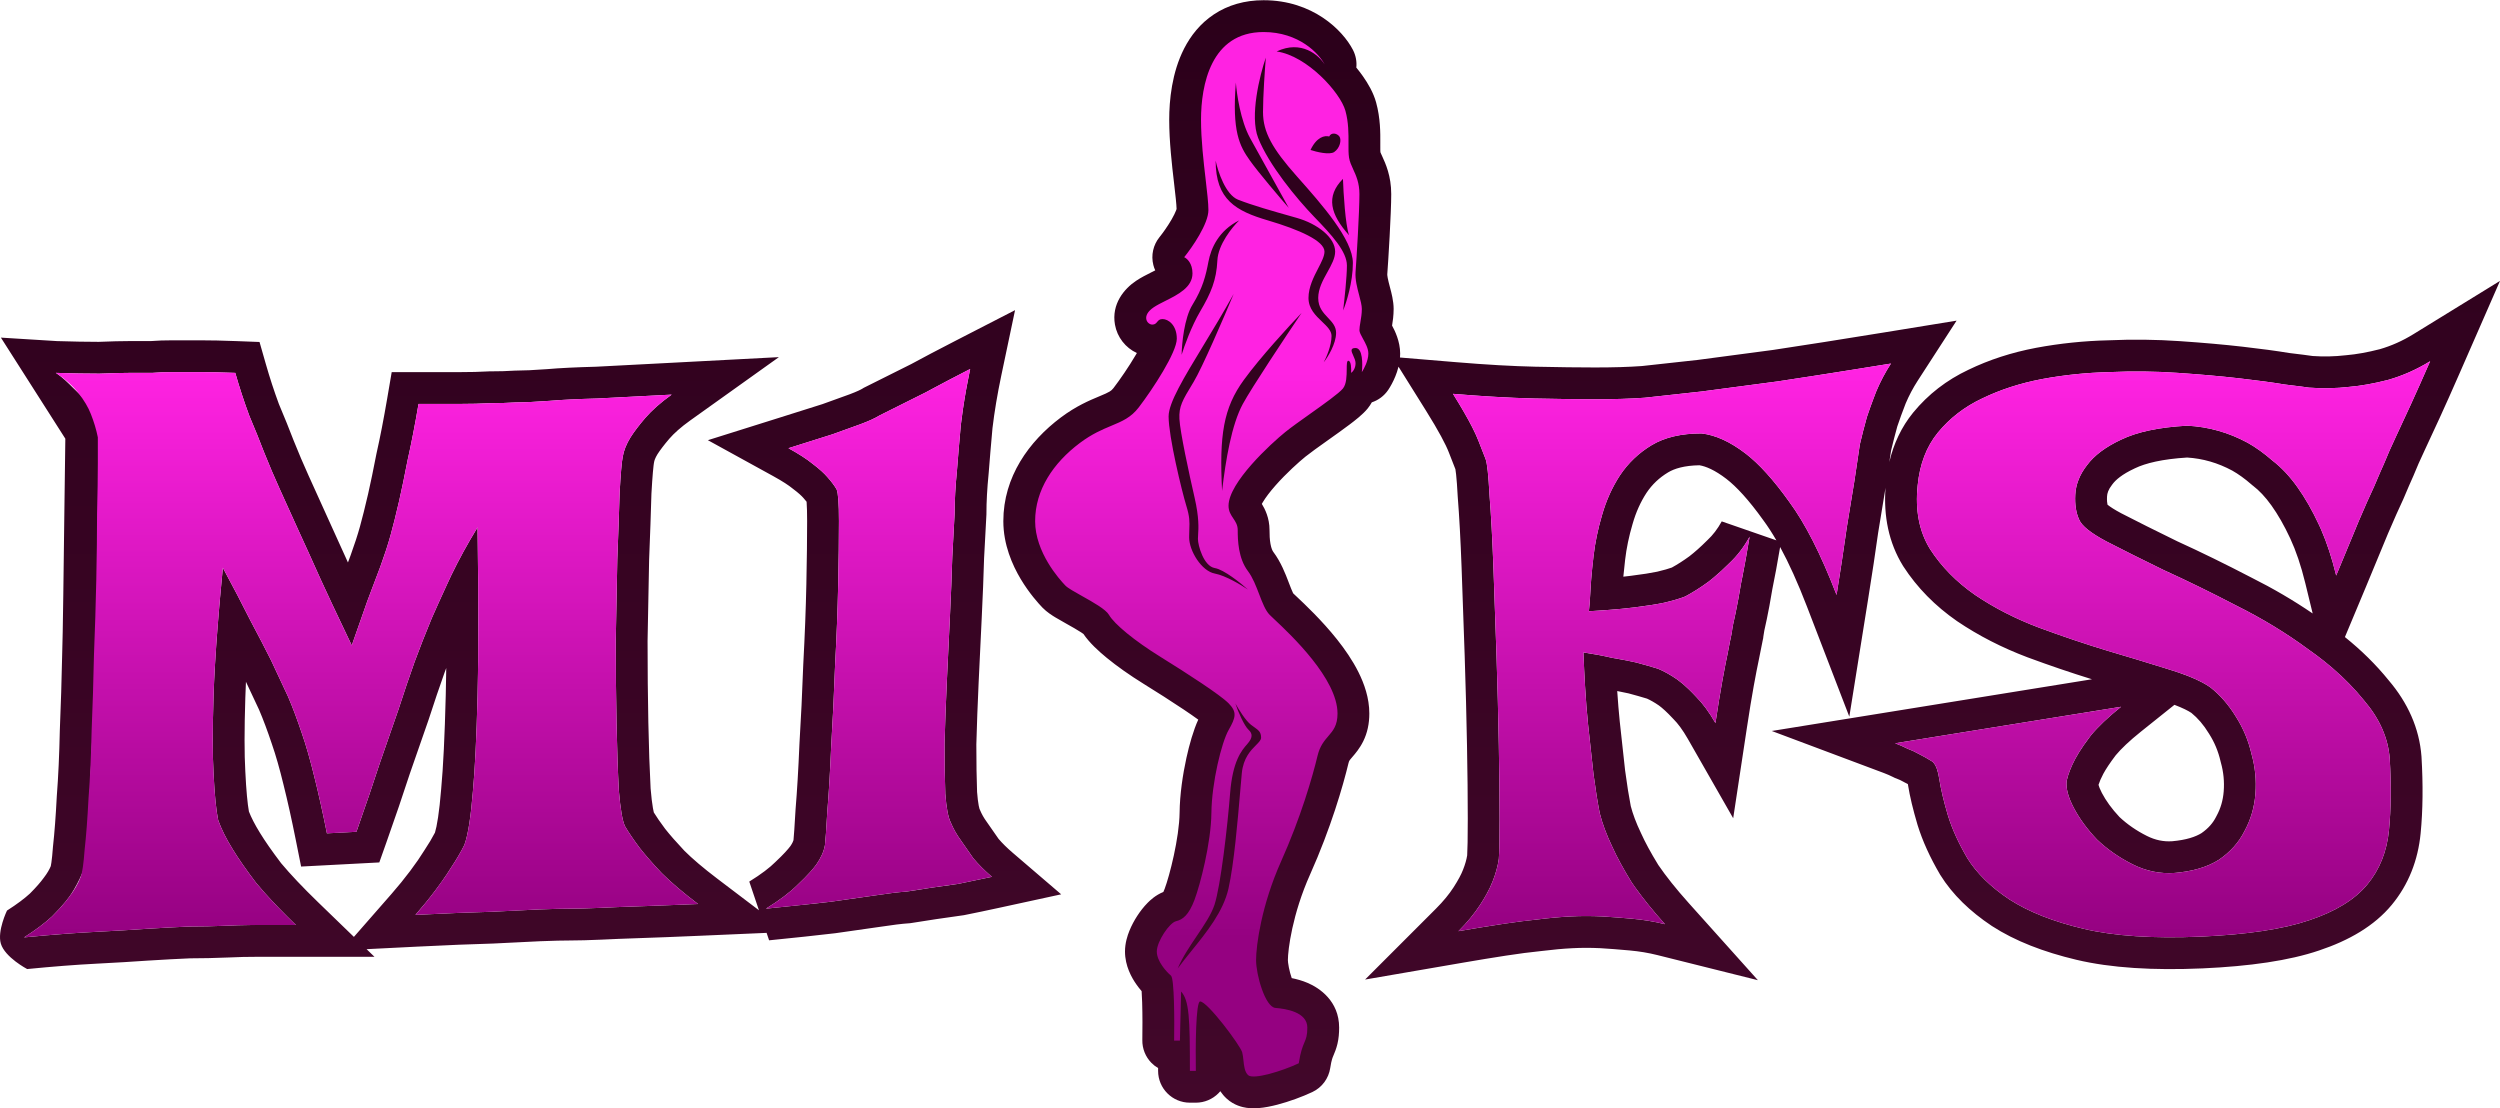 <svg width="300" height="133" viewBox="0 0 300 133" fill="none" xmlns="http://www.w3.org/2000/svg">
<path fill-rule="evenodd" clip-rule="evenodd" d="M164.126 49.012C164.319 48.772 164.481 48.526 164.617 48.281C165.399 48.023 166.097 47.512 166.584 46.792C166.86 46.383 167.182 45.805 167.446 45.151C167.57 44.847 167.71 44.456 167.821 44.002L171.122 49.284C172.654 51.735 173.51 53.367 173.867 54.304L173.871 54.315C174.154 55.05 174.413 55.714 174.649 56.306C174.671 56.433 174.701 56.64 174.734 56.945C174.801 57.559 174.866 58.427 174.926 59.575L174.929 59.625L174.933 59.675C175.114 61.966 175.267 64.767 175.39 68.088L175.39 68.091C175.514 71.376 175.638 74.911 175.762 78.695C175.886 82.467 175.978 86.052 176.04 89.448L176.04 89.449C176.102 92.787 176.133 95.713 176.133 98.23C176.133 100.599 176.103 102.02 176.061 102.646C175.98 103.149 175.823 103.719 175.567 104.361L175.557 104.384L175.548 104.408C175.364 104.886 175.014 105.575 174.415 106.5C173.902 107.293 173.212 108.143 172.312 109.043L163.809 117.546L175.659 115.503C177.441 115.196 179.126 114.92 180.716 114.675C182.283 114.434 183.643 114.257 184.802 114.142L184.848 114.137L184.895 114.131C186.311 113.954 187.581 113.84 188.712 113.783L188.722 113.783C189.757 113.728 190.864 113.727 192.046 113.782C193.047 113.842 194.21 113.931 195.537 114.052C196.722 114.159 197.832 114.346 198.871 114.606L210.949 117.625L202.638 108.355C201.132 106.675 199.925 105.157 198.994 103.796C198.079 102.304 197.405 101.049 196.941 100.019L196.923 99.978L196.903 99.938C196.323 98.726 195.932 97.661 195.693 96.737C195.474 95.624 195.246 94.2 195.012 92.448C194.828 90.857 194.614 88.896 194.368 86.562C194.255 85.46 194.155 84.248 194.067 82.925C194.576 83.021 195.029 83.115 195.429 83.206C196.22 83.418 196.957 83.627 197.641 83.835C198.051 84.019 198.529 84.286 199.076 84.662C199.494 84.971 200.044 85.463 200.727 86.198L200.775 86.25L200.825 86.3C201.331 86.806 201.913 87.566 202.539 88.663L207.983 98.189L209.627 87.341C209.934 85.312 210.208 83.644 210.447 82.327C210.692 80.981 210.901 79.905 211.076 79.09L211.086 79.041L211.095 78.993C211.279 78.015 211.425 77.286 211.536 76.788L211.581 76.587L211.603 76.382C211.639 76.057 211.752 75.429 211.991 74.412L212 74.375L212.008 74.337C212.209 73.401 212.433 72.18 212.68 70.7C212.971 69.297 213.283 67.609 213.615 65.643C214.657 67.556 215.732 69.917 216.827 72.765L221.918 86L224.158 71.998C224.655 68.895 225.061 66.21 225.375 63.949C225.727 61.782 226.022 59.978 226.262 58.538C226.019 61.928 226.641 65.118 228.361 67.903L228.382 67.937L228.404 67.971C230.062 70.533 232.225 72.717 234.836 74.53L234.856 74.544L234.876 74.557C237.438 76.289 240.253 77.726 243.305 78.879L243.317 78.884L243.33 78.888C245.969 79.864 248.538 80.738 251.037 81.511L212.611 87.717L226.075 92.766C226.441 92.903 226.816 93.067 227.199 93.258L227.378 93.348L227.566 93.418C227.883 93.537 228.163 93.669 228.41 93.811L228.502 93.863L228.597 93.911C228.712 93.968 228.828 94.028 228.945 94.091L228.952 94.138L228.954 94.153L228.956 94.167C229.178 95.569 229.567 97.171 230.092 98.942L230.098 98.961L230.103 98.981C230.705 100.935 231.616 102.914 232.788 104.913L232.813 104.955L232.838 104.996C234.31 107.367 236.423 109.382 238.995 111.097L239.015 111.11L239.036 111.124C241.809 112.923 245.235 114.241 249.177 115.176C253.313 116.157 258.389 116.464 264.294 116.207L264.299 116.207C269.972 115.952 274.699 115.277 278.299 114.054C281.864 112.864 284.91 111.121 287.009 108.584C289.031 106.141 290.161 103.229 290.476 99.999C290.748 97.214 290.776 94.153 290.581 90.832L290.579 90.801L290.577 90.77C290.322 87.376 288.92 84.313 286.632 81.628C285.123 79.763 283.37 78.037 281.389 76.447L283.862 70.539C284.975 67.879 285.877 65.703 286.565 64.014C287.296 62.309 287.893 60.968 288.361 59.975L288.394 59.904L288.425 59.831C288.916 58.664 289.304 57.77 289.593 57.134L289.63 57.053L289.662 56.972C289.999 56.131 290.431 55.149 290.966 54.02L290.97 54.011C291.474 52.94 292.07 51.654 292.756 50.156C293.451 48.64 294.237 46.88 295.113 44.877L300 33.707L289.616 40.097C288.297 40.909 286.953 41.505 285.58 41.902C284.087 42.286 282.761 42.519 281.595 42.62L281.541 42.625L281.488 42.631C280.162 42.784 278.84 42.814 277.517 42.721C276.987 42.641 276.03 42.52 274.732 42.364C273.172 42.106 271.3 41.854 269.127 41.606C266.884 41.349 264.371 41.127 261.595 40.938C258.787 40.742 255.923 40.709 253.004 40.837C250.081 40.906 247.189 41.206 244.328 41.739L244.32 41.74L244.312 41.742C241.413 42.294 238.704 43.166 236.205 44.377C233.609 45.602 231.387 47.31 229.591 49.498L229.586 49.504L229.581 49.509C228.169 51.243 227.237 53.247 226.72 55.44C226.795 54.941 226.866 54.479 226.932 54.054C227.153 53.123 227.401 52.162 227.675 51.172C227.951 50.348 228.285 49.43 228.679 48.416C229.086 47.455 229.566 46.551 230.116 45.7L234.79 38.477L226.299 39.86C220.981 40.725 216.473 41.436 212.772 41.991C209.08 42.483 206.062 42.884 203.716 43.192C200.975 43.497 198.747 43.741 197.031 43.925C195.486 44.038 193.617 44.096 191.41 44.096C189.459 44.096 187.066 44.066 184.225 44.004C181.528 43.944 178.348 43.764 174.675 43.457L168 42.901C168.012 42.746 168.019 42.588 168.019 42.427C168.019 40.959 167.372 39.656 167.049 39.072C167.128 38.6 167.237 37.868 167.237 37.07C167.237 36.119 166.957 35.079 166.824 34.584L166.801 34.496L166.792 34.463C166.669 33.995 166.582 33.659 166.525 33.349C166.473 33.065 166.473 32.941 166.473 32.928C166.473 32.926 166.473 32.926 166.473 32.927C166.589 31.397 166.947 25.619 166.947 23.287C166.947 21.11 166.264 19.621 165.87 18.764L165.85 18.72C165.793 18.596 165.753 18.509 165.717 18.428C165.684 18.351 165.663 18.3 165.65 18.266C165.646 18.222 165.641 18.145 165.638 18.024C165.632 17.813 165.634 17.568 165.636 17.22L165.637 17.111C165.644 16.007 165.657 14.188 165.13 12.28C164.81 11.123 164.168 10.02 163.533 9.123C163.295 8.787 163.036 8.449 162.759 8.114C162.831 7.402 162.703 6.662 162.349 5.981C161.138 3.643 157.542 0.026 151.626 0.026C149.366 0.026 147.355 0.607 145.669 1.727C144.007 2.829 142.87 4.314 142.1 5.816C140.612 8.722 140.306 12.063 140.306 14.364C140.306 17.007 140.633 19.8 140.879 21.907L140.889 21.996C141.065 23.5 141.174 24.486 141.19 25.076C141.179 25.115 141.159 25.174 141.128 25.255C141.024 25.526 140.85 25.886 140.607 26.309C140.12 27.159 139.515 27.995 139.133 28.467C138.378 29.402 138.107 30.639 138.402 31.803C138.459 32.026 138.534 32.24 138.628 32.445C138.479 32.522 138.316 32.604 138.133 32.695L138.054 32.735C137.599 32.963 136.913 33.306 136.317 33.707C134.91 34.653 133.356 36.476 133.796 38.961C134.062 40.465 135.065 41.742 136.424 42.363C136.379 42.442 136.333 42.521 136.285 42.602C135.444 44.033 134.391 45.559 133.617 46.57C133.464 46.77 133.333 46.878 133.155 46.986C132.904 47.139 132.594 47.277 131.898 47.567L131.859 47.583C130.739 48.051 129.142 48.717 127.297 50.1C123.487 52.958 120.4 57.21 120.4 62.539C120.4 65.365 121.481 67.799 122.481 69.477C123.501 71.188 124.621 72.42 125.094 72.912C125.627 73.465 126.311 73.884 126.626 74.076C127.037 74.326 127.516 74.594 127.938 74.83L127.938 74.83L127.974 74.85C128.666 75.238 129.259 75.572 129.724 75.876C129.851 75.959 129.945 76.025 130.012 76.074C130.733 77.139 131.834 78.141 132.81 78.941C134.035 79.945 135.561 81.024 137.24 82.064C138.784 83.02 140.541 84.136 142.023 85.129C142.703 85.585 143.304 86.001 143.791 86.356C143.203 87.637 142.719 89.361 142.371 90.945C141.928 92.962 141.576 95.35 141.552 97.501C141.517 100.552 140.339 105.124 139.762 106.653C139.702 106.812 139.649 106.938 139.603 107.035C138.649 107.422 137.996 108.056 137.72 108.334C137.242 108.816 136.819 109.369 136.472 109.902C136.122 110.441 135.786 111.058 135.526 111.702C135.289 112.287 134.999 113.176 134.999 114.178C134.999 115.939 135.823 117.347 136.341 118.094C136.551 118.397 136.773 118.679 136.995 118.936C137.021 119.307 137.042 119.768 137.059 120.297C137.106 121.814 137.1 123.614 137.08 124.807C137.062 125.83 137.456 126.818 138.174 127.548C138.413 127.791 138.682 127.999 138.972 128.168L138.972 128.505C138.972 130.613 140.68 132.322 142.788 132.322H143.501C144.525 132.322 145.506 131.911 146.223 131.181C146.298 131.105 146.369 131.026 146.437 130.945C146.641 131.25 146.894 131.556 147.21 131.843C148.1 132.652 149.097 132.863 149.567 132.934C150.113 133.016 150.62 133.003 150.998 132.975C151.765 132.917 152.565 132.748 153.264 132.566C154.683 132.197 156.268 131.617 157.481 131.045C158.632 130.502 159.437 129.422 159.627 128.164C159.711 127.61 159.792 127.288 159.848 127.103C159.9 126.928 159.945 126.818 160.038 126.599L160.054 126.56C160.155 126.321 160.353 125.854 160.493 125.266C160.643 124.632 160.697 123.995 160.697 123.313C160.697 120.118 158.32 118.549 156.926 117.954C156.274 117.675 155.605 117.493 155.007 117.373C154.869 116.976 154.749 116.526 154.664 116.099C154.57 115.628 154.547 115.318 154.547 115.21C154.547 113.998 155.071 109.71 157.22 104.914C159.694 99.392 161.164 94.307 161.822 91.568C161.866 91.384 161.908 91.313 161.93 91.277C161.976 91.203 162.035 91.124 162.292 90.825L162.339 90.77C162.613 90.454 163.17 89.808 163.594 88.942C164.086 87.938 164.319 86.841 164.319 85.62C164.319 83.761 163.709 82.044 163.009 80.647C162.295 79.221 161.364 77.886 160.443 76.728C158.624 74.441 156.567 72.506 155.569 71.567L155.569 71.567L155.569 71.567L155.569 71.567L155.538 71.538C155.406 71.414 155.302 71.316 155.217 71.235L155.19 71.209L155.173 71.175L155.153 71.136C155.146 71.122 155.139 71.106 155.131 71.09C155.003 70.82 154.87 70.477 154.664 69.941L154.607 69.791C154.276 68.922 153.708 67.433 152.797 66.229C152.703 66.105 152.558 65.817 152.458 65.268C152.361 64.732 152.343 64.165 152.343 63.603C152.343 62.152 151.789 61.064 151.42 60.469C151.452 60.411 151.489 60.346 151.531 60.274C151.869 59.704 152.392 59.014 153.053 58.264C154.372 56.767 155.916 55.393 156.66 54.793C157.231 54.333 158.203 53.64 159.367 52.813L159.395 52.794L159.395 52.793C160.241 52.193 161.159 51.541 161.926 50.963C162.546 50.497 163.536 49.743 164.126 49.012ZM286.432 45.623C284.813 46.036 283.311 46.302 281.925 46.423C280.31 46.609 278.695 46.64 277.08 46.516C276.707 46.454 275.744 46.33 274.191 46.143C272.701 45.895 270.868 45.646 268.694 45.398C266.52 45.149 264.066 44.932 261.333 44.745C258.661 44.559 255.928 44.528 253.133 44.652C250.399 44.714 247.697 44.994 245.026 45.491C242.417 45.988 240.025 46.764 237.851 47.82C235.739 48.814 233.969 50.181 232.54 51.92C231.173 53.597 230.366 55.71 230.117 58.257C229.807 61.238 230.304 63.785 231.608 65.897C232.975 68.009 234.776 69.842 237.013 71.395C239.311 72.948 241.858 74.252 244.653 75.308C247.511 76.365 250.275 77.296 252.946 78.104C255.395 78.827 257.62 79.501 259.62 80.125C259.852 80.197 260.081 80.269 260.308 80.34C261.952 80.843 263.277 81.362 264.284 81.898C264.646 82.091 264.967 82.286 265.246 82.483C266.426 83.415 267.451 84.595 268.321 86.024C269.191 87.391 269.812 88.882 270.185 90.497C270.62 92.05 270.775 93.634 270.651 95.249C270.526 96.864 270.092 98.355 269.346 99.722C268.663 101.088 267.638 102.238 266.271 103.169C264.905 104.039 263.134 104.567 260.96 104.753C259.221 104.878 257.543 104.536 255.928 103.728C254.313 102.921 252.884 101.927 251.642 100.747C250.462 99.504 249.53 98.231 248.846 96.926C248.163 95.622 247.884 94.535 248.008 93.665C248.194 92.857 248.536 91.988 249.033 91.056C249.304 90.552 249.648 90.001 250.064 89.4C250.315 89.038 250.592 88.658 250.896 88.26C251.766 87.204 252.977 86.055 254.53 84.813L227.415 89.192C227.912 89.379 228.409 89.596 228.906 89.845C229.403 90.031 229.869 90.248 230.304 90.497C230.801 90.745 231.298 91.025 231.795 91.335C232.043 91.478 232.252 91.783 232.419 92.25C232.544 92.6 232.647 93.04 232.726 93.572C232.913 94.752 233.254 96.181 233.751 97.858C234.248 99.473 235.025 101.181 236.081 102.983C237.199 104.784 238.876 106.431 241.113 107.922C243.411 109.412 246.393 110.593 250.058 111.462C253.723 112.332 258.413 112.643 264.128 112.394C269.657 112.146 273.974 111.493 277.08 110.437C280.248 109.381 282.578 107.953 284.069 106.151C285.559 104.35 286.429 102.175 286.678 99.629C286.926 97.082 286.957 94.224 286.771 91.056C286.584 88.571 285.559 86.242 283.696 84.067C282.58 82.682 281.298 81.369 279.849 80.127C279.545 79.867 279.235 79.61 278.917 79.356C278.301 78.865 277.658 78.385 276.987 77.918C274.378 75.992 271.52 74.252 268.414 72.699C265.308 71.084 262.389 69.656 259.655 68.413C256.984 67.109 254.686 65.959 252.76 64.966C250.896 63.972 249.809 63.102 249.499 62.356C249.126 61.549 248.971 60.555 249.033 59.375C249.095 58.132 249.561 56.952 250.431 55.834C251.3 54.654 252.667 53.629 254.53 52.759C256.456 51.827 259.096 51.268 262.451 51.082C264.998 51.206 267.42 51.889 269.719 53.132C270.713 53.691 271.707 54.405 272.701 55.275C273.757 56.082 274.751 57.138 275.682 58.443C276.614 59.747 277.484 61.269 278.291 63.009C278.368 63.174 278.444 63.343 278.519 63.513C279.228 65.135 279.836 66.986 280.341 69.065C281.252 66.89 282.019 65.043 282.641 63.527C282.783 63.182 282.917 62.854 283.044 62.543C283.789 60.803 284.41 59.406 284.907 58.35C285.404 57.169 285.808 56.238 286.119 55.554C286.491 54.623 286.957 53.566 287.516 52.386C287.993 51.372 288.556 50.158 289.205 48.743L289.287 48.566C289.97 47.075 290.746 45.336 291.616 43.348C290.001 44.342 288.324 45.087 286.584 45.584C286.533 45.597 286.482 45.61 286.432 45.623ZM267.875 56.474C266.134 55.537 264.338 55.023 262.456 54.904C259.464 55.088 257.452 55.586 256.193 56.194L256.169 56.206L256.144 56.218C254.639 56.92 253.872 57.597 253.503 58.098L253.474 58.138L253.443 58.177C252.985 58.766 252.862 59.211 252.845 59.565L252.844 59.575C252.818 60.066 252.859 60.38 252.902 60.564L252.931 60.587C253.22 60.819 253.728 61.155 254.534 61.586C256.412 62.555 258.66 63.679 261.283 64.96C264.064 66.226 267.02 67.673 270.148 69.299C272.759 70.606 275.218 72.045 277.52 73.617L276.633 69.968C276.12 67.858 275.511 66.084 274.83 64.616C274.103 63.051 273.348 61.74 272.577 60.661C271.822 59.604 271.082 58.842 270.382 58.306L270.282 58.23L270.187 58.147C269.371 57.433 268.599 56.884 267.875 56.474ZM260.932 84.579L256.915 87.793C255.514 88.913 254.531 89.862 253.884 90.636C253.178 91.564 252.699 92.299 252.398 92.857C252.117 93.385 251.934 93.825 251.821 94.182C251.869 94.369 251.983 94.688 252.227 95.155C252.711 96.079 253.4 97.044 254.341 98.046C255.279 98.924 256.371 99.683 257.635 100.315C258.652 100.823 259.64 101.017 260.662 100.948C262.371 100.799 263.476 100.41 264.174 99.979C265.019 99.392 265.571 98.737 265.932 98.015L265.963 97.954L265.995 97.894C266.472 97.02 266.761 96.056 266.845 94.956C266.935 93.784 266.823 92.647 266.509 91.526L266.486 91.441L266.466 91.355C266.188 90.152 265.733 89.066 265.101 88.073L265.081 88.041L265.061 88.009C264.425 86.964 263.722 86.161 262.968 85.549C262.576 85.287 261.923 84.955 260.932 84.579ZM174.633 56.225C174.631 56.218 174.63 56.214 174.63 56.214C174.631 56.214 174.631 56.218 174.633 56.225ZM178.272 55.088C178.458 55.585 178.614 57.014 178.738 59.374C178.924 61.735 179.079 64.592 179.204 67.947C179.328 71.239 179.452 74.78 179.576 78.569C179.701 82.359 179.794 85.962 179.856 89.378C179.918 92.733 179.949 95.683 179.949 98.23C179.949 100.715 179.918 102.33 179.856 103.076C179.732 103.945 179.483 104.846 179.111 105.778C178.93 106.248 178.686 106.76 178.379 107.314C178.158 107.712 177.905 108.132 177.62 108.573C176.936 109.629 176.067 110.686 175.011 111.742C176.812 111.431 178.52 111.151 180.136 110.903C180.331 110.873 180.524 110.844 180.714 110.815C182.094 110.61 183.33 110.453 184.422 110.344C185.913 110.158 187.279 110.033 188.522 109.971C189.702 109.909 190.944 109.909 192.249 109.971C192.835 110.006 193.47 110.05 194.152 110.103C194.698 110.146 195.275 110.195 195.883 110.251C197.25 110.375 198.554 110.592 199.797 110.903C198.395 109.34 197.205 107.871 196.224 106.495L196.189 106.446C196.052 106.253 195.919 106.061 195.79 105.871C194.796 104.256 194.019 102.827 193.46 101.585C192.777 100.156 192.28 98.821 191.969 97.578C191.721 96.336 191.472 94.783 191.224 92.919C191.038 91.304 190.82 89.316 190.572 86.956C190.425 85.527 190.3 83.936 190.197 82.183C190.125 80.964 190.064 79.666 190.013 78.29C191.255 78.476 192.404 78.694 193.46 78.942C193.596 78.965 193.729 78.987 193.86 79.01C194.81 79.174 195.639 79.338 196.349 79.501C197.281 79.75 198.15 79.998 198.958 80.247C199.703 80.557 200.48 80.992 201.287 81.551C201.713 81.86 202.162 82.242 202.635 82.695C202.922 82.971 203.219 83.273 203.524 83.601C204.331 84.409 205.108 85.465 205.853 86.769C206.164 84.719 206.443 83.011 206.692 81.644L206.73 81.437C206.962 80.164 207.167 79.115 207.344 78.29C207.53 77.296 207.686 76.519 207.81 75.96C207.872 75.401 208.027 74.594 208.276 73.538C208.38 73.051 208.494 72.467 208.618 71.785C208.715 71.249 208.819 70.653 208.928 69.997C208.979 69.754 209.03 69.5 209.083 69.237L209.101 69.145C209.364 67.814 209.648 66.235 209.953 64.406C209.27 65.648 208.462 66.704 207.53 67.574C206.882 68.222 206.252 68.801 205.638 69.311C205.592 69.35 205.546 69.388 205.5 69.425C205.366 69.535 205.233 69.641 205.101 69.744C205.072 69.766 205.043 69.788 205.015 69.811C204.083 70.494 203.151 71.084 202.219 71.581C201.598 71.829 200.759 72.078 199.703 72.326C198.834 72.513 197.653 72.699 196.163 72.885C195.659 72.948 195.116 73.008 194.535 73.064C193.394 73.173 192.105 73.269 190.665 73.351C190.727 72.916 190.789 72.109 190.851 70.929C190.874 70.477 190.905 70.004 190.944 69.512C191.012 68.649 191.105 67.724 191.224 66.736C191.41 65.12 191.752 63.474 192.249 61.797C192.746 60.058 193.46 58.474 194.392 57.045C195.386 55.554 196.659 54.343 198.212 53.411C199.765 52.479 201.753 52.013 204.176 52.013C205.853 52.2 207.624 53.007 209.487 54.436C211.102 55.678 212.842 57.604 214.705 60.213C215.655 61.499 216.596 63.056 217.53 64.886C218.491 66.768 219.444 68.937 220.389 71.395C220.823 68.683 221.186 66.303 221.478 64.255C221.52 63.956 221.561 63.665 221.601 63.381C221.973 61.083 222.284 59.188 222.532 57.697C222.781 55.958 222.998 54.498 223.185 53.318C223.433 52.262 223.713 51.175 224.023 50.056C224.253 49.366 224.517 48.625 224.816 47.833C224.92 47.555 225.029 47.272 225.142 46.981C225.638 45.801 226.229 44.683 226.912 43.627C225.234 43.9 223.636 44.158 222.117 44.4C218.801 44.93 215.864 45.386 213.308 45.77C209.58 46.267 206.537 46.671 204.176 46.981C201.381 47.292 199.113 47.541 197.374 47.727C195.697 47.851 193.709 47.913 191.41 47.913C189.422 47.913 187 47.882 184.142 47.82C182.579 47.785 180.871 47.712 179.017 47.599C177.555 47.511 176.002 47.398 174.358 47.261C175.341 48.833 176.112 50.169 176.672 51.269C176.997 51.907 177.251 52.466 177.433 52.945C177.744 53.752 178.023 54.467 178.272 55.088ZM207.162 57.463C205.761 56.389 204.694 55.958 203.936 55.832C202.116 55.861 200.935 56.228 200.176 56.684C199.108 57.325 198.254 58.138 197.578 59.146C196.872 60.232 196.315 61.458 195.919 62.846L195.914 62.863L195.908 62.881C195.469 64.363 195.175 65.793 195.015 67.173L195.014 67.182L195.013 67.19C194.928 67.901 194.857 68.571 194.8 69.201C195.112 69.168 195.408 69.133 195.689 69.098C197.11 68.921 198.155 68.753 198.868 68.602C199.675 68.411 200.245 68.242 200.622 68.105C201.305 67.729 202.005 67.282 202.721 66.759C203.365 66.261 204.069 65.638 204.832 64.875L204.878 64.829L204.926 64.784C205.531 64.219 206.099 63.494 206.609 62.567L213.166 64.842C212.646 63.944 212.135 63.158 211.635 62.48L211.617 62.456L211.6 62.431C209.846 59.976 208.359 58.384 207.162 57.463ZM84.946 52.822L93.471 50.143C95.604 49.473 97.345 48.923 98.695 48.494C100.017 48.013 101.109 47.619 101.968 47.312C102.864 46.975 103.322 46.742 103.494 46.634L103.648 46.538L109.341 43.692C110.736 42.932 112.517 41.995 114.674 40.886L121.806 37.218L120.154 45.066C119.682 47.31 119.331 49.416 119.097 51.386C118.914 53.402 118.762 55.199 118.641 56.779L118.637 56.823L118.633 56.867C118.457 58.629 118.372 60.208 118.372 61.612V61.702L118.368 61.793C118.306 63.104 118.213 64.839 118.09 66.993C118.027 69.182 117.933 71.55 117.809 74.097C117.685 76.641 117.561 79.247 117.436 81.916C117.314 84.546 117.222 87.019 117.161 89.336C117.161 91.548 117.191 93.446 117.249 95.036C117.304 95.753 117.373 96.285 117.444 96.66C117.489 96.899 117.525 97.02 117.536 97.055L117.562 97.108L117.613 97.229C117.804 97.687 118.058 98.142 118.388 98.596L118.408 98.624L118.428 98.652C118.84 99.24 119.306 99.91 119.826 100.661C120.272 101.182 120.829 101.737 121.512 102.322L127.341 107.319L119.839 108.949C118.393 109.264 117.036 109.548 115.77 109.801L115.679 109.819L115.588 109.833C114.358 110.017 113.27 110.173 112.327 110.299C111.212 110.485 110.208 110.642 109.318 110.769L109.176 110.789L109.032 110.799C108.261 110.85 107.113 110.986 105.538 111.229L105.506 111.233L105.474 111.238C104.125 111.422 102.401 111.668 100.295 111.978L100.241 111.986L100.186 111.992C98.044 112.244 95.412 112.526 92.293 112.838L91.991 111.944L83.935 112.294C81.071 112.418 78.665 112.512 76.721 112.575C74.869 112.637 73.339 112.698 72.126 112.759L72.113 112.759L72.101 112.76C70.647 112.823 69.436 112.857 68.487 112.857C67.629 112.857 66.415 112.885 64.824 112.947C63.412 113.008 61.534 113.1 59.184 113.224L59.133 113.227L59.083 113.228C56.765 113.289 53.754 113.412 50.042 113.597L43.99 113.9L44.934 114.813H31.215C29.776 114.813 28.474 114.843 27.306 114.902L27.29 114.903L27.274 114.903C25.761 114.966 24.275 114.998 22.817 115C21.38 115.06 19.7 115.15 17.772 115.271C16.003 115.397 13.901 115.522 11.47 115.647C9.121 115.767 6.387 115.979 3.261 116.286C3.261 116.286 0.582 114.876 0.099 113.228C-0.343 111.718 0.839 109.268 0.839 109.268C2.045 108.5 2.948 107.815 3.596 107.221C4.354 106.459 4.874 105.854 5.206 105.397L5.236 105.356L5.268 105.315C5.671 104.791 5.93 104.332 6.091 103.942L6.094 103.931C6.112 103.846 6.138 103.703 6.169 103.492C6.229 103.066 6.292 102.469 6.35 101.676L6.355 101.606L6.363 101.537C6.538 99.959 6.689 97.99 6.811 95.613L6.813 95.564L6.817 95.516C6.997 93.178 7.118 90.548 7.179 87.622L7.18 87.582L7.182 87.543C7.305 84.588 7.397 81.603 7.459 78.585L7.46 78.548L7.461 78.511C7.54 76.528 7.649 67.59 7.733 60.695C7.779 56.871 7.818 53.675 7.84 52.642L0.108 40.514L6.828 40.931C8.753 40.991 10.425 41.021 11.849 41.022C13.33 40.961 14.572 40.929 15.561 40.929H18.099C18.892 40.864 19.792 40.836 20.779 40.836H23.947C25.25 40.836 26.73 40.868 28.38 40.932L31.143 41.038L31.903 43.697C32.366 45.316 32.885 46.906 33.46 48.465C34.138 50.068 34.73 51.535 35.236 52.861C35.834 54.355 36.429 55.751 37.019 57.05C37.641 58.417 38.385 60.061 39.253 61.983C39.954 63.503 40.788 65.342 41.754 67.497C41.866 67.198 41.973 66.911 42.074 66.636C42.544 65.343 42.914 64.199 43.192 63.199C43.482 62.153 43.81 60.846 44.174 59.268C44.473 57.955 44.805 56.353 45.172 54.456L45.184 54.399L45.197 54.341C45.613 52.498 46.035 50.33 46.462 47.831L47.004 44.656H55.069C56.447 44.656 57.612 44.626 58.572 44.569L58.684 44.563H58.797C59.913 44.563 60.882 44.533 61.711 44.478L61.838 44.47H61.965C62.818 44.47 64.04 44.416 65.666 44.296C67.19 44.164 69.146 44.069 71.507 44.007C73.919 43.883 76.883 43.728 80.4 43.543L93.466 42.856L82.819 50.46C81.695 51.263 80.885 51.996 80.323 52.642C79.667 53.409 79.205 54.026 78.898 54.503C78.608 54.98 78.52 55.287 78.495 55.437L78.485 55.497L78.473 55.557L78.472 55.559L78.472 55.564L78.468 55.582C78.466 55.598 78.462 55.62 78.458 55.65C78.449 55.708 78.438 55.786 78.426 55.886C78.402 56.086 78.375 56.348 78.346 56.677C78.29 57.326 78.231 58.181 78.171 59.255C78.109 61.491 78.016 64.148 77.893 67.224C77.832 70.244 77.77 73.478 77.708 76.926C77.709 80.37 77.739 83.626 77.801 86.694C77.862 89.745 77.953 92.383 78.073 94.614C78.159 95.646 78.255 96.421 78.351 96.971C78.392 97.212 78.43 97.381 78.458 97.492C78.782 98.02 79.225 98.669 79.807 99.447C80.387 100.182 81.154 101.061 82.126 102.092C83.078 103.04 84.381 104.155 86.076 105.44L91.075 109.233L89.913 105.79C91.375 104.89 92.383 104.105 93.034 103.453L93.078 103.409L93.123 103.367C94.008 102.538 94.554 101.928 94.857 101.52C95.11 101.147 95.193 100.916 95.219 100.818C95.265 100.373 95.347 99.21 95.464 97.175L95.467 97.125L95.471 97.076C95.651 94.906 95.804 92.352 95.927 89.407L95.928 89.37L95.93 89.332C96.115 86.323 96.269 83.125 96.392 79.736L96.393 79.704L96.395 79.671C96.579 76.227 96.702 73.039 96.763 70.105C96.825 67.14 96.855 64.621 96.855 62.543C96.855 61.529 96.832 60.787 96.796 60.283L96.79 60.206C96.694 60.084 96.573 59.938 96.422 59.768L96.412 59.757L96.402 59.745C96.197 59.511 95.826 59.161 95.214 58.701L95.149 58.653L95.087 58.602C94.658 58.251 93.921 57.758 92.776 57.129L84.946 52.822ZM100.392 58.723C100.579 59.158 100.672 60.431 100.672 62.543C100.672 64.656 100.641 67.202 100.579 70.184C100.517 73.166 100.392 76.396 100.206 79.875C100.082 83.291 99.926 86.522 99.74 89.566C99.616 92.547 99.46 95.156 99.274 97.393C99.15 99.567 99.057 100.903 98.995 101.4C98.87 102.145 98.529 102.921 97.97 103.729C97.763 104.014 97.513 104.32 97.219 104.647C96.809 105.107 96.313 105.608 95.733 106.152C94.802 107.084 93.528 108.046 91.913 109.04C94.153 108.816 96.134 108.609 97.857 108.417L97.984 108.403C98.341 108.363 98.686 108.324 99.02 108.285C99.266 108.257 99.506 108.229 99.74 108.202C101.852 107.891 103.592 107.643 104.958 107.456C106.573 107.208 107.847 107.052 108.779 106.99C109.648 106.866 110.642 106.711 111.76 106.524C112.555 106.418 113.463 106.29 114.483 106.139C114.659 106.113 114.839 106.086 115.022 106.059C116.264 105.81 117.6 105.531 119.028 105.22C118.159 104.474 117.413 103.729 116.792 102.984C116.54 102.619 116.3 102.274 116.073 101.948C115.797 101.551 115.54 101.181 115.301 100.84C114.804 100.157 114.4 99.443 114.09 98.697C113.779 98.076 113.562 96.927 113.438 95.25C113.375 93.572 113.344 91.585 113.344 89.286C113.406 86.925 113.5 84.41 113.624 81.739C113.748 79.067 113.872 76.458 113.997 73.911C114.121 71.365 114.214 69.004 114.276 66.83C114.4 64.656 114.494 62.916 114.556 61.612C114.556 60.059 114.649 58.35 114.835 56.487C114.959 54.872 115.115 53.039 115.301 50.989C115.377 50.346 115.464 49.691 115.563 49.025C115.788 47.503 116.074 45.922 116.419 44.28C114.737 45.145 113.296 45.899 112.098 46.541C111.747 46.729 111.417 46.907 111.108 47.075L105.517 49.871C105.02 50.181 104.275 50.523 103.281 50.896C102.411 51.206 101.293 51.61 99.926 52.107L99.387 52.279C98.104 52.686 96.513 53.188 94.615 53.785C95.858 54.468 96.82 55.089 97.504 55.648C97.91 55.953 98.271 56.249 98.585 56.536C98.847 56.774 99.077 57.006 99.274 57.232C99.771 57.791 100.144 58.288 100.392 58.723ZM52.946 94.616C53.183 92.075 53.367 88.356 53.49 83.414L53.49 83.413C53.515 82.402 53.535 81.319 53.55 80.164C53.481 80.348 53.412 80.531 53.345 80.713C52.741 82.405 52.104 84.287 51.433 86.361L51.421 86.395L51.409 86.43C50.789 88.229 50.046 90.364 49.181 92.836C48.365 95.347 47.426 98.099 46.367 101.089L45.516 103.492L36.133 103.986L35.486 100.75C34.998 98.311 34.514 96.135 34.035 94.218L34.032 94.205L34.029 94.192C33.55 92.219 33.086 90.605 32.642 89.328L32.634 89.305L32.626 89.281C32.103 87.711 31.59 86.345 31.09 85.173C30.602 84.145 30.076 83.026 29.514 81.815C29.483 82.48 29.458 83.115 29.439 83.721L29.439 83.723C29.316 87.597 29.32 90.51 29.435 92.516L29.436 92.534L29.437 92.552C29.549 94.906 29.706 96.473 29.87 97.383C30.136 98.069 30.562 98.92 31.199 99.949L31.205 99.959L31.211 99.968C31.794 100.922 32.626 102.123 33.736 103.586C34.858 104.927 36.324 106.481 38.156 108.254L42.468 112.427L46.979 107.272C47.789 106.346 48.536 105.426 49.221 104.514C49.916 103.586 50.467 102.784 50.887 102.101L50.923 102.042L50.962 101.984C51.453 101.248 51.862 100.557 52.197 99.91C52.423 99.175 52.712 97.539 52.942 94.665L52.944 94.641L52.946 94.616ZM8.293 107.642C8.914 106.835 10.438 104.101 10.438 102.593C10.438 102.593 12.731 52.642 12.429 51.313C12.127 49.984 10.137 47.831 9.411 47.168C9.198 46.974 8.974 46.749 8.735 46.51C8.16 45.934 7.499 45.272 6.709 44.746C8.697 44.808 10.436 44.839 11.927 44.839C13.418 44.777 14.629 44.746 15.561 44.746H18.263C18.947 44.684 19.785 44.652 20.779 44.652H23.947C25.19 44.652 26.618 44.684 28.233 44.746C28.73 46.485 29.29 48.193 29.911 49.87C30.594 51.486 31.184 52.945 31.681 54.25C32.302 55.803 32.923 57.263 33.545 58.629C34.166 59.996 34.911 61.642 35.781 63.568C36.526 65.183 37.427 67.171 38.483 69.531C38.92 70.482 39.388 71.49 39.888 72.557C40.598 74.071 41.372 75.703 42.211 77.452C42.866 75.605 43.464 73.901 44.005 72.341L44.074 72.141C44.695 70.525 45.223 69.128 45.658 67.947C46.155 66.581 46.559 65.338 46.87 64.22C47.18 63.102 47.522 61.735 47.895 60.12C48.205 58.754 48.547 57.108 48.919 55.182C49.354 53.256 49.789 51.02 50.224 48.473H55.069C56.498 48.473 57.74 48.442 58.797 48.38C59.977 48.38 61.033 48.349 61.965 48.286C62.959 48.286 64.294 48.224 65.971 48.1C67.4 47.976 69.295 47.883 71.655 47.821C72.539 47.775 73.497 47.726 74.53 47.672L74.541 47.672L74.571 47.67C76.359 47.577 78.369 47.472 80.601 47.355C79.296 48.286 78.24 49.218 77.433 50.15C77.056 50.589 76.72 51.004 76.423 51.395C76.131 51.78 75.877 52.141 75.662 52.48C75.165 53.287 74.855 54.064 74.73 54.809C74.606 55.43 74.482 56.859 74.358 59.095C74.296 61.332 74.202 64.003 74.078 67.109C74.016 70.153 73.954 73.414 73.892 76.893C73.892 80.371 73.923 83.664 73.985 86.77C74.047 89.876 74.14 92.578 74.264 94.876C74.451 97.113 74.699 98.542 75.01 99.163C75.445 99.908 76.035 100.778 76.78 101.772C77.464 102.642 78.333 103.635 79.389 104.754L79.427 104.792L79.474 104.838C80.581 105.934 82.013 107.149 83.769 108.481C81.581 108.576 79.667 108.653 78.025 108.712C77.522 108.729 77.045 108.746 76.594 108.76C74.73 108.822 73.177 108.885 71.935 108.947C70.506 109.009 69.357 109.04 68.487 109.04C67.555 109.04 66.282 109.071 64.667 109.133C63.238 109.195 61.343 109.288 58.983 109.413C57.816 109.443 56.482 109.489 54.981 109.55C53.446 109.613 51.736 109.691 49.851 109.785C50.721 108.791 51.529 107.797 52.274 106.804C52.529 106.463 52.77 106.134 52.996 105.815C53.43 105.203 53.811 104.632 54.138 104.101C54.759 103.17 55.287 102.269 55.722 101.399C56.156 100.219 56.498 98.076 56.747 94.97C56.995 92.299 57.181 88.478 57.306 83.508C57.389 80.144 57.416 76.017 57.388 71.126L57.385 70.637L57.385 70.581C57.37 68.311 57.344 65.88 57.306 63.288C56.125 65.214 55.069 67.14 54.138 69.066C53.942 69.484 53.752 69.894 53.566 70.296C52.924 71.688 52.338 72.986 51.808 74.191C51.063 75.992 50.379 77.731 49.758 79.409C49.137 81.148 48.485 83.074 47.801 85.186C47.18 86.987 46.435 89.13 45.565 91.615C44.809 93.942 43.944 96.486 42.97 99.247L42.968 99.254C42.902 99.44 42.836 99.627 42.77 99.815L39.229 100.001C38.732 97.517 38.235 95.28 37.738 93.292C37.241 91.243 36.744 89.503 36.247 88.074C35.688 86.397 35.129 84.906 34.57 83.602C33.949 82.297 33.265 80.837 32.52 79.222C31.837 77.858 31 76.245 30.008 74.385L30.004 74.377C29.072 72.513 27.985 70.432 26.743 68.134C26.495 70.659 26.287 72.997 26.118 75.148C25.864 78.392 25.699 81.211 25.624 83.602C25.5 87.515 25.5 90.559 25.624 92.733C25.749 95.342 25.935 97.237 26.183 98.417C26.556 99.473 27.146 100.654 27.954 101.958C28.637 103.076 29.569 104.412 30.749 105.965C31.076 106.357 31.427 106.762 31.8 107.18C32.849 108.351 34.082 109.623 35.502 110.997H31.215C30.847 110.997 30.486 110.999 30.133 111.002C29.057 111.014 28.051 111.043 27.115 111.09C25.624 111.152 24.165 111.183 22.736 111.183C21.245 111.245 19.506 111.338 17.518 111.463C15.778 111.587 13.697 111.711 11.275 111.835C10.755 111.862 10.217 111.893 9.663 111.928C9.217 111.957 8.76 111.988 8.293 112.022L8.156 112.032C6.532 112.15 4.777 112.302 2.888 112.488C4.255 111.618 5.373 110.779 6.243 109.972C6.873 109.341 7.406 108.76 7.84 108.228C8.005 108.025 8.156 107.83 8.293 107.642Z" fill="url(#paint0_linear_72_52)"/>
<path fill-rule="evenodd" clip-rule="evenodd" d="M158.961 7.738C158.276 6.628 156.164 4.761 153.199 6.174C156.847 6.695 160.843 11.097 161.451 13.297C161.835 14.688 161.826 16.056 161.819 17.196V17.196C161.815 17.86 161.811 18.446 161.885 18.915C161.963 19.402 162.163 19.839 162.381 20.313C162.733 21.08 163.131 21.946 163.131 23.287C163.131 25.459 162.783 31.106 162.667 32.64C162.6 33.534 162.866 34.546 163.101 35.436C163.269 36.073 163.42 36.648 163.42 37.071C163.42 37.642 163.328 38.185 163.248 38.66C163.186 39.027 163.131 39.353 163.131 39.619C163.131 39.88 163.328 40.237 163.554 40.645C163.853 41.187 164.202 41.816 164.202 42.428C164.202 43.285 163.681 44.271 163.42 44.657C163.53 43.692 163.534 41.761 162.667 41.761C161.982 41.761 162.164 42.166 162.39 42.669C162.521 42.961 162.667 43.286 162.667 43.584C162.667 44.233 162.312 44.631 162.135 44.748C162.165 44.263 162.141 43.293 161.798 43.293C161.614 43.293 161.61 43.73 161.606 44.305C161.6 45.069 161.592 46.075 161.155 46.617C160.689 47.194 158.889 48.472 157.156 49.702L157.156 49.703C156.038 50.497 154.947 51.271 154.262 51.824C152.516 53.233 147.424 57.906 147.424 60.693C147.424 61.358 147.709 61.783 147.989 62.2C148.26 62.603 148.526 63.001 148.526 63.604C148.526 64.831 148.589 66.994 149.753 68.533C150.327 69.291 150.725 70.328 151.1 71.307L151.1 71.307L151.1 71.307C151.485 72.313 151.847 73.257 152.353 73.773C152.468 73.891 152.664 74.076 152.922 74.318C154.904 76.182 160.502 81.449 160.502 85.621C160.502 87.052 159.976 87.665 159.397 88.338C158.912 88.902 158.391 89.51 158.11 90.678C157.495 93.24 156.094 98.092 153.737 103.354C151.379 108.616 150.73 113.434 150.73 115.211C150.73 116.987 151.823 120.848 153.053 120.951C154.283 121.053 156.88 121.431 156.88 123.314C156.88 124.265 156.728 124.626 156.521 125.115C156.319 125.594 156.065 126.195 155.853 127.593C153.857 128.535 150.405 129.59 149.777 129.02C149.359 128.639 149.283 127.916 149.211 127.231V127.23C149.175 126.889 149.14 126.556 149.064 126.281C148.836 125.454 144.899 120.176 144.015 120.176C143.49 120.176 143.454 125.729 143.501 128.506H142.788C142.788 122.202 142.714 120.074 141.733 118.978L141.589 124.873H140.895C140.938 122.415 140.921 117.414 140.517 117.078C140.013 116.658 138.816 115.376 138.816 114.179C138.816 112.981 140.328 110.733 141.127 110.544C141.925 110.355 142.65 109.809 143.333 108.002C144.015 106.195 145.327 101.17 145.368 97.545C145.409 93.92 146.583 89.08 147.447 87.577C148.312 86.073 148.446 85.437 147.447 84.413C146.449 83.388 142.379 80.758 139.25 78.82C136.121 76.882 133.713 74.889 133.076 73.781C132.696 73.121 131.165 72.264 129.838 71.521C128.939 71.018 128.134 70.567 127.843 70.265C127.123 69.517 124.216 66.278 124.216 62.54C124.216 58.803 126.376 55.563 129.587 53.154C131.05 52.057 132.289 51.54 133.367 51.09C134.655 50.553 135.713 50.111 136.647 48.891C138.364 46.648 141.216 42.273 141.216 40.64C141.216 39.006 140.191 38.286 139.499 38.286C139.146 38.286 139.002 38.459 138.861 38.629C138.725 38.792 138.593 38.951 138.281 38.951C137.644 38.951 136.924 37.899 138.447 36.874C138.834 36.614 139.326 36.367 139.843 36.108C141.359 35.348 143.098 34.476 143.098 32.804C143.098 31.586 142.434 31.005 142.102 30.866C143.071 29.666 145.009 26.857 145.009 25.218C145.009 24.371 144.857 23.075 144.68 21.554V21.553L144.68 21.553C144.428 19.395 144.123 16.785 144.123 14.365C144.123 10.239 145.286 3.844 151.626 3.844C155.879 3.844 158.288 6.44 158.961 7.738ZM143.224 45.85C144.263 44.134 146.869 38.084 148.042 35.273C146.792 37.526 145.52 39.623 144.375 41.511C142.038 45.364 140.232 48.342 140.232 49.971C140.232 52.399 141.813 58.911 142.358 60.693C142.774 62.048 142.753 62.597 142.719 63.495C142.709 63.778 142.697 64.094 142.697 64.481C142.697 66.1 144.184 68.533 145.784 68.829C147.063 69.066 148.963 70.207 149.753 70.748C148.882 69.964 146.868 68.351 145.784 68.17C144.428 67.944 143.751 65.422 143.751 64.67C143.751 64.526 143.761 64.365 143.773 64.179C143.824 63.387 143.904 62.13 143.356 59.739C142.678 56.784 141.606 51.824 141.53 50.273C141.457 48.767 141.898 48.039 143.111 46.036L143.224 45.85ZM156.191 37.551C154.284 40.373 150.202 46.513 149.133 48.485C147.797 50.95 147.082 55.185 146.649 58.911C146.31 52.23 146.8 48.974 149.265 45.587C151.237 42.877 154.704 39.1 156.191 37.551ZM148.569 23.963C147.078 23.376 146.154 20.594 145.878 19.277C145.878 23.982 148.324 25.318 152.145 26.447C155.965 27.576 158.938 28.912 158.938 30.192C158.938 30.739 158.588 31.417 158.186 32.193C157.648 33.232 157.019 34.448 157.019 35.763C157.019 37.046 157.883 37.871 158.645 38.598C159.247 39.172 159.785 39.686 159.785 40.317C159.785 41.461 159.158 42.902 158.844 43.479C159.34 42.851 160.331 41.266 160.331 39.941C160.331 39.164 159.86 38.665 159.359 38.135C158.791 37.533 158.186 36.892 158.186 35.763C158.186 34.636 158.756 33.61 159.293 32.645C159.769 31.788 160.218 30.98 160.218 30.192C160.218 28.517 158.129 26.861 155.607 26.146L155.029 25.982C152.686 25.319 150.29 24.641 148.569 23.963ZM148.701 26.447C147.866 27.256 146.175 29.349 146.085 31.246C145.972 33.617 145.332 35.142 144.014 37.381C142.961 39.173 142.095 41.59 141.794 42.575C141.817 41.239 142.11 38.168 143.098 36.572C144.334 34.577 144.705 33.034 145.009 31.415C145.313 29.797 146.235 27.676 148.701 26.447ZM149.999 16.548C148.87 14.485 148.399 11.259 148.305 9.905C147.835 15.795 148.738 17.508 149.999 19.277C151.008 20.692 153.518 23.643 154.648 24.941C153.569 23.003 151.128 18.61 149.999 16.548ZM151.9 6.912C151.787 8.286 151.561 11.515 151.561 13.443C151.561 15.851 152.671 17.828 155.607 21.14L155.715 21.261C158.635 24.555 162.345 28.74 162.345 31.566C162.345 33.854 161.567 36.309 161.178 37.249C161.329 36.014 161.63 33.207 161.63 31.867C161.63 30.192 159.861 28.254 157.734 26.052C155.607 23.85 152.257 19.798 150.978 16.548C149.954 13.948 151.166 9.041 151.9 6.912ZM160.105 18.242C159.548 18.618 157.979 18.235 157.263 17.997C157.997 16.435 158.961 16.228 159.503 16.378C159.748 15.851 160.444 15.983 160.726 16.378C161.009 16.774 160.802 17.771 160.105 18.242ZM161.155 21.465C161.213 23.175 161.44 26.922 161.885 28.231C159.657 25.726 159.05 23.591 161.155 21.465ZM150.119 86.975C149.479 86.494 148.603 85.067 148.245 84.413C148.577 85.464 149.337 87.124 149.829 87.577C150.32 88.03 150.351 88.519 149.669 89.291C148.986 90.064 147.914 91.329 147.611 95.215C147.308 99.1 146.481 106.32 145.737 108.58C145.355 109.74 144.509 110.994 143.619 112.312C142.775 113.563 141.891 114.872 141.328 116.213C141.821 115.535 142.389 114.833 142.978 114.106L142.978 114.105C144.789 111.867 146.794 109.389 147.418 106.623C148.081 103.683 148.532 98.402 148.826 94.948L148.826 94.947V94.947C148.899 94.096 148.962 93.356 149.016 92.79C149.194 90.947 150.1 90.039 150.724 89.413C151.071 89.065 151.331 88.804 151.331 88.519C151.331 87.848 151.04 87.639 150.474 87.234C150.366 87.157 150.247 87.072 150.119 86.975ZM289.287 48.566C288.604 50.057 288.014 51.33 287.517 52.386C286.958 53.566 286.492 54.623 286.119 55.554C285.809 56.238 285.405 57.169 284.908 58.35C284.411 59.406 283.79 60.803 283.044 62.543C282.361 64.22 281.46 66.394 280.342 69.065C279.783 66.767 279.1 64.748 278.292 63.009C277.484 61.269 276.615 59.747 275.683 58.443C274.751 57.138 273.757 56.082 272.701 55.275C271.707 54.405 270.713 53.691 269.719 53.132C267.421 51.889 264.998 51.206 262.451 51.082C259.097 51.268 256.457 51.827 254.531 52.759C252.667 53.629 251.301 54.654 250.431 55.834C249.561 56.952 249.096 58.132 249.033 59.375C248.971 60.555 249.127 61.549 249.499 62.356C249.81 63.102 250.897 63.971 252.761 64.965C254.686 65.959 256.985 67.109 259.656 68.413C262.389 69.656 265.309 71.084 268.415 72.699C271.521 74.252 274.378 75.992 276.987 77.918C279.659 79.781 281.895 81.831 283.696 84.067C285.56 86.242 286.585 88.571 286.771 91.056C286.958 94.224 286.927 97.082 286.678 99.628C286.43 102.175 285.56 104.35 284.069 106.151C282.578 107.953 280.249 109.381 277.081 110.437C273.975 111.493 269.657 112.146 264.129 112.394C258.414 112.643 253.723 112.332 250.058 111.462C246.393 110.593 243.412 109.412 241.113 107.921C238.877 106.431 237.2 104.784 236.081 102.983C235.025 101.181 234.249 99.473 233.752 97.858C233.255 96.181 232.913 94.752 232.727 93.572C232.541 92.329 232.23 91.584 231.795 91.335C231.298 91.025 230.801 90.745 230.304 90.497C229.869 90.248 229.404 90.031 228.907 89.844C228.41 89.596 227.913 89.379 227.416 89.192L254.531 84.813C252.978 86.055 251.767 87.204 250.897 88.26C250.089 89.317 249.468 90.248 249.033 91.056C248.536 91.988 248.195 92.857 248.008 93.665C247.884 94.535 248.164 95.622 248.847 96.926C249.53 98.231 250.462 99.504 251.642 100.747C252.885 101.927 254.314 102.921 255.929 103.728C257.544 104.536 259.221 104.878 260.961 104.753C263.135 104.567 264.905 104.039 266.272 103.169C267.638 102.237 268.663 101.088 269.347 99.722C270.092 98.355 270.527 96.864 270.651 95.249C270.775 93.634 270.62 92.05 270.185 90.497C269.813 88.882 269.191 87.391 268.322 86.024C267.452 84.595 266.427 83.415 265.247 82.483C264.191 81.738 262.545 81.023 260.308 80.34C258.134 79.657 255.68 78.911 252.947 78.104C250.276 77.296 247.512 76.365 244.654 75.308C241.859 74.252 239.312 72.948 237.013 71.395C234.777 69.842 232.975 68.009 231.609 65.897C230.304 63.785 229.807 61.238 230.118 58.257C230.366 55.71 231.174 53.597 232.541 51.92C233.969 50.181 235.74 48.814 237.852 47.82C240.026 46.764 242.418 45.988 245.027 45.491C247.698 44.994 250.4 44.714 253.133 44.652C255.929 44.528 258.662 44.559 261.333 44.745C264.066 44.932 266.52 45.149 268.694 45.398C270.869 45.646 272.701 45.895 274.192 46.143C275.745 46.329 276.708 46.454 277.081 46.516C278.696 46.64 280.311 46.609 281.926 46.423C283.355 46.298 284.908 46.019 286.585 45.584C288.324 45.087 290.002 44.342 291.617 43.348C290.747 45.336 289.971 47.075 289.287 48.566ZM184.143 47.82C181.348 47.758 178.086 47.572 174.359 47.261C175.912 49.746 176.937 51.64 177.434 52.945C177.745 53.752 178.024 54.467 178.273 55.088C178.459 55.585 178.614 57.014 178.738 59.374C178.925 61.735 179.08 64.593 179.204 67.947C179.329 71.239 179.453 74.78 179.577 78.57C179.701 82.359 179.795 85.962 179.857 89.378C179.919 92.733 179.95 95.684 179.95 98.231C179.95 100.715 179.919 102.33 179.857 103.076C179.732 103.946 179.484 104.846 179.111 105.778C178.801 106.586 178.304 107.517 177.62 108.574C176.937 109.63 176.067 110.686 175.011 111.742C176.813 111.431 178.521 111.151 180.136 110.903C181.751 110.655 183.18 110.468 184.422 110.344C185.913 110.158 187.28 110.033 188.522 109.971C189.703 109.909 190.945 109.909 192.25 109.971C193.306 110.033 194.517 110.127 195.884 110.251C197.25 110.375 198.555 110.592 199.797 110.903C198.182 109.102 196.846 107.424 195.79 105.871C194.797 104.256 194.02 102.827 193.461 101.585C192.778 100.156 192.281 98.821 191.97 97.578C191.722 96.336 191.473 94.783 191.225 92.919C191.038 91.304 190.821 89.316 190.572 86.956C190.324 84.533 190.138 81.644 190.013 78.29C191.256 78.476 192.405 78.694 193.461 78.942C194.579 79.129 195.542 79.315 196.35 79.501C197.281 79.75 198.151 79.998 198.959 80.247C199.704 80.557 200.481 80.992 201.288 81.551C201.971 82.048 202.717 82.731 203.524 83.601C204.332 84.409 205.108 85.465 205.854 86.769C206.164 84.719 206.444 83.011 206.693 81.644C206.941 80.278 207.158 79.16 207.345 78.29C207.531 77.296 207.686 76.519 207.811 75.96C207.873 75.401 208.028 74.594 208.277 73.538C208.463 72.668 208.68 71.488 208.929 69.997C209.239 68.506 209.581 66.642 209.954 64.406C209.271 65.648 208.463 66.705 207.531 67.574C206.661 68.444 205.823 69.189 205.015 69.811C204.083 70.494 203.152 71.084 202.22 71.581C201.599 71.829 200.76 72.078 199.704 72.326C198.834 72.513 197.654 72.699 196.163 72.885C194.672 73.072 192.84 73.227 190.666 73.351C190.728 72.917 190.79 72.109 190.852 70.929C190.914 69.686 191.038 68.289 191.225 66.736C191.411 65.121 191.753 63.474 192.25 61.797C192.747 60.058 193.461 58.474 194.393 57.045C195.387 55.554 196.66 54.343 198.213 53.411C199.766 52.479 201.754 52.013 204.177 52.013C205.854 52.2 207.624 53.007 209.488 54.436C211.103 55.678 212.842 57.604 214.706 60.213C216.632 62.822 218.526 66.549 220.39 71.395C220.887 68.289 221.291 65.618 221.601 63.381C221.974 61.083 222.285 59.188 222.533 57.697C222.782 55.958 222.999 54.498 223.185 53.318C223.434 52.262 223.713 51.175 224.024 50.056C224.335 49.125 224.707 48.1 225.142 46.981C225.639 45.801 226.229 44.683 226.913 43.627C221.57 44.497 217.036 45.211 213.308 45.77C209.581 46.267 206.537 46.671 204.177 46.981C201.381 47.292 199.114 47.541 197.375 47.727C195.697 47.851 193.709 47.913 191.411 47.913C189.423 47.913 187 47.882 184.143 47.82ZM94.615 53.784C96.79 53.1 98.56 52.541 99.927 52.106C101.293 51.609 102.411 51.206 103.281 50.895C104.275 50.522 105.021 50.181 105.518 49.87L107.754 48.752L111.108 47.075C112.475 46.329 114.245 45.398 116.42 44.279C115.923 46.64 115.55 48.876 115.301 50.988C115.115 53.038 114.96 54.871 114.836 56.486C114.649 58.349 114.556 60.058 114.556 61.611C114.494 62.915 114.401 64.655 114.276 66.829C114.214 69.003 114.121 71.364 113.997 73.911C113.873 76.457 113.748 79.067 113.624 81.738C113.5 84.409 113.407 86.925 113.345 89.285C113.345 91.584 113.376 93.572 113.438 95.249C113.562 96.926 113.779 98.075 114.09 98.697C114.401 99.442 114.804 100.156 115.301 100.84C115.736 101.461 116.233 102.175 116.792 102.983C117.413 103.728 118.159 104.474 119.029 105.219C117.6 105.53 116.264 105.809 115.022 106.058C113.779 106.244 112.692 106.399 111.761 106.524C110.642 106.71 109.648 106.865 108.779 106.99C107.847 107.052 106.574 107.207 104.958 107.455C103.592 107.642 101.852 107.89 99.74 108.201C97.628 108.449 95.019 108.729 91.913 109.039C93.528 108.046 94.802 107.083 95.734 106.151C96.728 105.219 97.473 104.412 97.97 103.728C98.529 102.921 98.871 102.144 98.995 101.399C99.057 100.902 99.15 99.566 99.274 97.392C99.461 95.156 99.616 92.547 99.74 89.565C99.927 86.521 100.082 83.291 100.206 79.874C100.393 76.395 100.517 73.165 100.579 70.183C100.641 67.202 100.672 64.655 100.672 62.543C100.672 60.431 100.579 59.157 100.393 58.722C100.144 58.287 99.771 57.79 99.274 57.231C98.84 56.734 98.249 56.206 97.504 55.647C96.821 55.088 95.858 54.467 94.615 53.784ZM11.927 44.839C10.436 44.839 8.697 44.808 6.709 44.745C7.827 45.491 8.728 46.298 9.411 47.168C10.094 48.038 10.591 48.877 10.902 49.684C11.274 50.616 11.554 51.548 11.74 52.48V55.554C11.74 57.169 11.709 59.188 11.647 61.611C11.647 63.972 11.616 66.643 11.554 69.625C11.492 72.544 11.399 75.557 11.274 78.663C11.212 81.707 11.119 84.72 10.995 87.702C10.933 90.683 10.809 93.386 10.622 95.808C10.498 98.231 10.343 100.281 10.156 101.958C10.032 103.635 9.877 104.722 9.69 105.219C9.38 106.027 8.914 106.835 8.293 107.642C7.796 108.325 7.112 109.102 6.243 109.972C5.373 110.779 4.255 111.618 2.888 112.487C6.056 112.177 8.852 111.959 11.274 111.835C13.697 111.711 15.778 111.587 17.518 111.463C19.505 111.338 21.245 111.245 22.736 111.183C24.164 111.183 25.624 111.152 27.115 111.09C28.358 111.028 29.724 110.997 31.215 110.997H35.501C33.576 109.133 31.992 107.456 30.749 105.965C29.569 104.412 28.637 103.076 27.954 101.958C27.146 100.654 26.556 99.473 26.183 98.417C25.935 97.237 25.748 95.342 25.624 92.733C25.5 90.559 25.5 87.515 25.624 83.602C25.748 79.626 26.121 74.47 26.742 68.134C27.985 70.432 29.072 72.513 30.004 74.377C30.998 76.24 31.836 77.856 32.52 79.222C33.265 80.837 33.948 82.297 34.569 83.602C35.129 84.906 35.688 86.397 36.247 88.074C36.744 89.503 37.241 91.242 37.738 93.292C38.235 95.28 38.732 97.516 39.229 100.001L42.769 99.815C43.825 96.833 44.757 94.1 45.565 91.615C46.434 89.13 47.18 86.987 47.801 85.186C48.484 83.074 49.137 81.148 49.758 79.409C50.379 77.731 51.062 75.992 51.808 74.19C52.491 72.637 53.268 70.929 54.137 69.066C55.069 67.14 56.125 65.214 57.306 63.288C57.43 71.737 57.43 78.477 57.306 83.508C57.181 88.478 56.995 92.299 56.746 94.97C56.498 98.076 56.156 100.219 55.721 101.399C55.287 102.269 54.759 103.169 54.137 104.101C53.64 104.909 53.019 105.81 52.274 106.803C51.528 107.797 50.721 108.791 49.851 109.785C53.578 109.599 56.622 109.475 58.983 109.413C61.343 109.288 63.238 109.195 64.667 109.133C66.282 109.071 67.555 109.04 68.487 109.04C69.357 109.04 70.506 109.009 71.935 108.947C73.177 108.885 74.73 108.822 76.594 108.76C78.519 108.698 80.911 108.605 83.769 108.481C81.967 107.114 80.507 105.872 79.389 104.754C78.333 103.635 77.463 102.641 76.78 101.772C76.035 100.778 75.445 99.908 75.01 99.163C74.699 98.541 74.451 97.113 74.264 94.876C74.14 92.578 74.047 89.876 73.985 86.77C73.923 83.664 73.892 80.371 73.892 76.893C73.954 73.414 74.016 70.153 74.078 67.109C74.202 64.003 74.295 61.332 74.358 59.095C74.482 56.859 74.606 55.43 74.73 54.809C74.854 54.063 75.165 53.287 75.662 52.48C76.097 51.796 76.687 51.02 77.432 50.15C78.24 49.218 79.296 48.286 80.6 47.355C77.06 47.541 74.078 47.696 71.655 47.821C69.295 47.883 67.4 47.976 65.971 48.1C64.294 48.224 62.958 48.286 61.965 48.286C61.033 48.349 59.977 48.38 58.796 48.38C57.74 48.442 56.498 48.473 55.069 48.473H50.224C49.789 51.02 49.354 53.256 48.919 55.182C48.547 57.107 48.205 58.754 47.894 60.12C47.522 61.735 47.18 63.102 46.869 64.22C46.559 65.338 46.155 66.581 45.658 67.947C45.223 69.128 44.695 70.525 44.074 72.141C43.515 73.756 42.894 75.526 42.21 77.452C40.782 74.47 39.539 71.83 38.483 69.531C37.427 67.171 36.526 65.183 35.781 63.568C34.911 61.642 34.166 59.996 33.545 58.629C32.923 57.263 32.302 55.803 31.681 54.25C31.184 52.945 30.594 51.486 29.91 49.87C29.289 48.193 28.73 46.485 28.233 44.745C26.618 44.683 25.189 44.652 23.947 44.652H20.779C19.785 44.652 18.946 44.683 18.263 44.745H15.561C14.629 44.745 13.418 44.777 11.927 44.839Z" fill="url(#paint1_linear_72_52)"/>
<defs>
<linearGradient id="paint0_linear_72_52" x1="150" y1="0.026" x2="150" y2="132.997" gradientUnits="userSpaceOnUse">
<stop stop-color="#2B001A"/>
<stop offset="1" stop-color="#42072A"/>
</linearGradient>
<linearGradient id="paint1_linear_72_52" x1="43.328" y1="44.652" x2="43.328" y2="112.487" gradientUnits="userSpaceOnUse">
<stop stop-color="#FF22E2"/>
<stop offset="1" stop-color="#950181"/>
</linearGradient>
</defs>
</svg>
